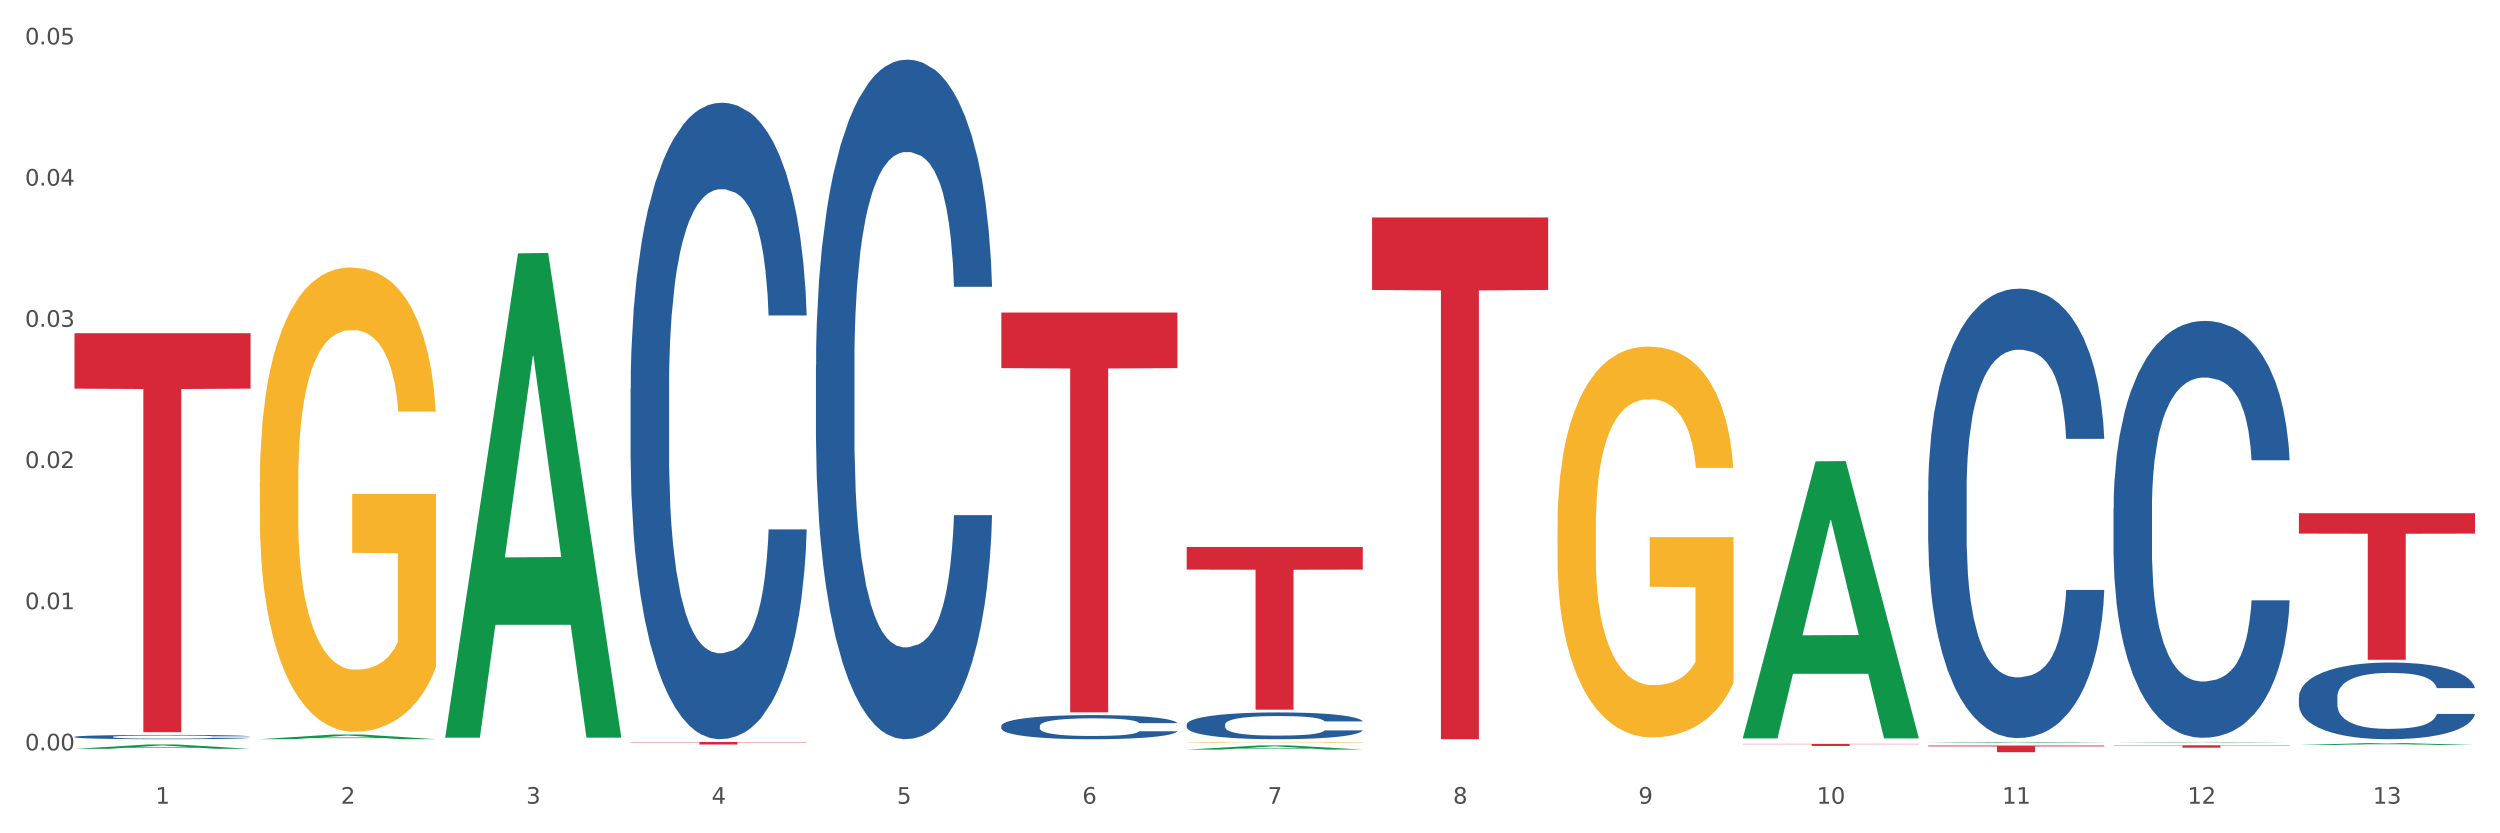<?xml version="1.0" encoding="utf-8" standalone="no"?>
<!DOCTYPE svg PUBLIC "-//W3C//DTD SVG 1.1//EN"
  "http://www.w3.org/Graphics/SVG/1.1/DTD/svg11.dtd">
<svg xmlns:xlink="http://www.w3.org/1999/xlink" width="1080pt" height="360pt" viewBox="0 0 1080 360" xmlns="http://www.w3.org/2000/svg" version="1.1">
 <rect x="0" y="0" width="1080" height="360" fill="#333333" stroke="none"/>
 <defs>
  <style type="text/css">*{stroke-linejoin: round; stroke-linecap: butt}</style>
 </defs>
 <g id="figure_1">
  <g id="patch_1">
   <path d="M 0 360 
L 1080 360 
L 1080 0 
L 0 0 
z
" style="fill: #ffffff; stroke: #ffffff; stroke-linejoin: miter"/>
  </g>
  <g id="axes_1">
   <g id="matplotlib.axis_1">
    <g id="xtick_1">
     <g id="text_1">
      <!-- 1 -->
      <g style="fill: #4d4d4d" transform="translate(67.159 347.204) scale(0.096 -0.096)">
       <defs>
        <path id="DejaVuSans-31" d="M 794 531 
L 1825 531 
L 1825 4091 
L 703 3866 
L 703 4441 
L 1819 4666 
L 2450 4666 
L 2450 531 
L 3481 531 
L 3481 0 
L 794 0 
L 794 531 
z
" transform="scale(0.016)"/>
       </defs>
       <use xlink:href="#DejaVuSans-31"/>
      </g>
     </g>
    </g>
    <g id="xtick_2">
     <g id="text_2">
      <!-- 2 -->
      <g style="fill: #4d4d4d" transform="translate(147.238 347.204) scale(0.096 -0.096)">
       <defs>
        <path id="DejaVuSans-32" d="M 1228 531 
L 3431 531 
L 3431 0 
L 469 0 
L 469 531 
Q 828 903 1448 1529 
Q 2069 2156 2228 2338 
Q 2531 2678 2651 2914 
Q 2772 3150 2772 3378 
Q 2772 3750 2511 3984 
Q 2250 4219 1831 4219 
Q 1534 4219 1204 4116 
Q 875 4013 500 3803 
L 500 4441 
Q 881 4594 1212 4672 
Q 1544 4750 1819 4750 
Q 2544 4750 2975 4387 
Q 3406 4025 3406 3419 
Q 3406 3131 3298 2873 
Q 3191 2616 2906 2266 
Q 2828 2175 2409 1742 
Q 1991 1309 1228 531 
z
" transform="scale(0.016)"/>
       </defs>
       <use xlink:href="#DejaVuSans-32"/>
      </g>
     </g>
    </g>
    <g id="xtick_3">
     <g id="text_3">
      <!-- 3 -->
      <g style="fill: #4d4d4d" transform="translate(227.317 347.204) scale(0.096 -0.096)">
       <defs>
        <path id="DejaVuSans-33" d="M 2597 2516 
Q 3050 2419 3304 2112 
Q 3559 1806 3559 1356 
Q 3559 666 3084 287 
Q 2609 -91 1734 -91 
Q 1441 -91 1130 -33 
Q 819 25 488 141 
L 488 750 
Q 750 597 1062 519 
Q 1375 441 1716 441 
Q 2309 441 2620 675 
Q 2931 909 2931 1356 
Q 2931 1769 2642 2001 
Q 2353 2234 1838 2234 
L 1294 2234 
L 1294 2753 
L 1863 2753 
Q 2328 2753 2575 2939 
Q 2822 3125 2822 3475 
Q 2822 3834 2567 4026 
Q 2313 4219 1838 4219 
Q 1578 4219 1281 4162 
Q 984 4106 628 3988 
L 628 4550 
Q 988 4650 1302 4700 
Q 1616 4750 1894 4750 
Q 2613 4750 3031 4423 
Q 3450 4097 3450 3541 
Q 3450 3153 3228 2886 
Q 3006 2619 2597 2516 
z
" transform="scale(0.016)"/>
       </defs>
       <use xlink:href="#DejaVuSans-33"/>
      </g>
     </g>
    </g>
    <g id="xtick_4">
     <g id="text_4">
      <!-- 4 -->
      <g style="fill: #4d4d4d" transform="translate(307.396 347.204) scale(0.096 -0.096)">
       <defs>
        <path id="DejaVuSans-34" d="M 2419 4116 
L 825 1625 
L 2419 1625 
L 2419 4116 
z
M 2253 4666 
L 3047 4666 
L 3047 1625 
L 3713 1625 
L 3713 1100 
L 3047 1100 
L 3047 0 
L 2419 0 
L 2419 1100 
L 313 1100 
L 313 1709 
L 2253 4666 
z
" transform="scale(0.016)"/>
       </defs>
       <use xlink:href="#DejaVuSans-34"/>
      </g>
     </g>
    </g>
    <g id="xtick_5">
     <g id="text_5">
      <!-- 5 -->
      <g style="fill: #4d4d4d" transform="translate(387.475 347.204) scale(0.096 -0.096)">
       <defs>
        <path id="DejaVuSans-35" d="M 691 4666 
L 3169 4666 
L 3169 4134 
L 1269 4134 
L 1269 2991 
Q 1406 3038 1543 3061 
Q 1681 3084 1819 3084 
Q 2600 3084 3056 2656 
Q 3513 2228 3513 1497 
Q 3513 744 3044 326 
Q 2575 -91 1722 -91 
Q 1428 -91 1123 -41 
Q 819 9 494 109 
L 494 744 
Q 775 591 1075 516 
Q 1375 441 1709 441 
Q 2250 441 2565 725 
Q 2881 1009 2881 1497 
Q 2881 1984 2565 2268 
Q 2250 2553 1709 2553 
Q 1456 2553 1204 2497 
Q 953 2441 691 2322 
L 691 4666 
z
" transform="scale(0.016)"/>
       </defs>
       <use xlink:href="#DejaVuSans-35"/>
      </g>
     </g>
    </g>
    <g id="xtick_6">
     <g id="text_6">
      <!-- 6 -->
      <g style="fill: #4d4d4d" transform="translate(467.554 347.204) scale(0.096 -0.096)">
       <defs>
        <path id="DejaVuSans-36" d="M 2113 2584 
Q 1688 2584 1439 2293 
Q 1191 2003 1191 1497 
Q 1191 994 1439 701 
Q 1688 409 2113 409 
Q 2538 409 2786 701 
Q 3034 994 3034 1497 
Q 3034 2003 2786 2293 
Q 2538 2584 2113 2584 
z
M 3366 4563 
L 3366 3988 
Q 3128 4100 2886 4159 
Q 2644 4219 2406 4219 
Q 1781 4219 1451 3797 
Q 1122 3375 1075 2522 
Q 1259 2794 1537 2939 
Q 1816 3084 2150 3084 
Q 2853 3084 3261 2657 
Q 3669 2231 3669 1497 
Q 3669 778 3244 343 
Q 2819 -91 2113 -91 
Q 1303 -91 875 529 
Q 447 1150 447 2328 
Q 447 3434 972 4092 
Q 1497 4750 2381 4750 
Q 2619 4750 2861 4703 
Q 3103 4656 3366 4563 
z
" transform="scale(0.016)"/>
       </defs>
       <use xlink:href="#DejaVuSans-36"/>
      </g>
     </g>
    </g>
    <g id="xtick_7">
     <g id="text_7">
      <!-- 7 -->
      <g style="fill: #4d4d4d" transform="translate(547.634 347.204) scale(0.096 -0.096)">
       <defs>
        <path id="DejaVuSans-37" d="M 525 4666 
L 3525 4666 
L 3525 4397 
L 1831 0 
L 1172 0 
L 2766 4134 
L 525 4134 
L 525 4666 
z
" transform="scale(0.016)"/>
       </defs>
       <use xlink:href="#DejaVuSans-37"/>
      </g>
     </g>
    </g>
    <g id="xtick_8">
     <g id="text_8">
      <!-- 8 -->
      <g style="fill: #4d4d4d" transform="translate(627.713 347.204) scale(0.096 -0.096)">
       <defs>
        <path id="DejaVuSans-38" d="M 2034 2216 
Q 1584 2216 1326 1975 
Q 1069 1734 1069 1313 
Q 1069 891 1326 650 
Q 1584 409 2034 409 
Q 2484 409 2743 651 
Q 3003 894 3003 1313 
Q 3003 1734 2745 1975 
Q 2488 2216 2034 2216 
z
M 1403 2484 
Q 997 2584 770 2862 
Q 544 3141 544 3541 
Q 544 4100 942 4425 
Q 1341 4750 2034 4750 
Q 2731 4750 3128 4425 
Q 3525 4100 3525 3541 
Q 3525 3141 3298 2862 
Q 3072 2584 2669 2484 
Q 3125 2378 3379 2068 
Q 3634 1759 3634 1313 
Q 3634 634 3220 271 
Q 2806 -91 2034 -91 
Q 1263 -91 848 271 
Q 434 634 434 1313 
Q 434 1759 690 2068 
Q 947 2378 1403 2484 
z
M 1172 3481 
Q 1172 3119 1398 2916 
Q 1625 2713 2034 2713 
Q 2441 2713 2670 2916 
Q 2900 3119 2900 3481 
Q 2900 3844 2670 4047 
Q 2441 4250 2034 4250 
Q 1625 4250 1398 4047 
Q 1172 3844 1172 3481 
z
" transform="scale(0.016)"/>
       </defs>
       <use xlink:href="#DejaVuSans-38"/>
      </g>
     </g>
    </g>
    <g id="xtick_9">
     <g id="text_9">
      <!-- 9 -->
      <g style="fill: #4d4d4d" transform="translate(707.792 347.204) scale(0.096 -0.096)">
       <defs>
        <path id="DejaVuSans-39" d="M 703 97 
L 703 672 
Q 941 559 1184 500 
Q 1428 441 1663 441 
Q 2288 441 2617 861 
Q 2947 1281 2994 2138 
Q 2813 1869 2534 1725 
Q 2256 1581 1919 1581 
Q 1219 1581 811 2004 
Q 403 2428 403 3163 
Q 403 3881 828 4315 
Q 1253 4750 1959 4750 
Q 2769 4750 3195 4129 
Q 3622 3509 3622 2328 
Q 3622 1225 3098 567 
Q 2575 -91 1691 -91 
Q 1453 -91 1209 -44 
Q 966 3 703 97 
z
M 1959 2075 
Q 2384 2075 2632 2365 
Q 2881 2656 2881 3163 
Q 2881 3666 2632 3958 
Q 2384 4250 1959 4250 
Q 1534 4250 1286 3958 
Q 1038 3666 1038 3163 
Q 1038 2656 1286 2365 
Q 1534 2075 1959 2075 
z
" transform="scale(0.016)"/>
       </defs>
       <use xlink:href="#DejaVuSans-39"/>
      </g>
     </g>
    </g>
    <g id="xtick_10">
     <g id="text_10">
      <!-- 10 -->
      <g style="fill: #4d4d4d" transform="translate(784.817 347.204) scale(0.096 -0.096)">
       <defs>
        <path id="DejaVuSans-30" d="M 2034 4250 
Q 1547 4250 1301 3770 
Q 1056 3291 1056 2328 
Q 1056 1369 1301 889 
Q 1547 409 2034 409 
Q 2525 409 2770 889 
Q 3016 1369 3016 2328 
Q 3016 3291 2770 3770 
Q 2525 4250 2034 4250 
z
M 2034 4750 
Q 2819 4750 3233 4129 
Q 3647 3509 3647 2328 
Q 3647 1150 3233 529 
Q 2819 -91 2034 -91 
Q 1250 -91 836 529 
Q 422 1150 422 2328 
Q 422 3509 836 4129 
Q 1250 4750 2034 4750 
z
" transform="scale(0.016)"/>
       </defs>
       <use xlink:href="#DejaVuSans-31"/>
       <use xlink:href="#DejaVuSans-30" transform="translate(63.623 0)"/>
      </g>
     </g>
    </g>
    <g id="xtick_11">
     <g id="text_11">
      <!-- 11 -->
      <g style="fill: #4d4d4d" transform="translate(864.896 347.204) scale(0.096 -0.096)">
       <use xlink:href="#DejaVuSans-31"/>
       <use xlink:href="#DejaVuSans-31" transform="translate(63.623 0)"/>
      </g>
     </g>
    </g>
    <g id="xtick_12">
     <g id="text_12">
      <!-- 12 -->
      <g style="fill: #4d4d4d" transform="translate(944.975 347.204) scale(0.096 -0.096)">
       <use xlink:href="#DejaVuSans-31"/>
       <use xlink:href="#DejaVuSans-32" transform="translate(63.623 0)"/>
      </g>
     </g>
    </g>
    <g id="xtick_13">
     <g id="text_13">
      <!-- 13 -->
      <g style="fill: #4d4d4d" transform="translate(1025.054 347.204) scale(0.096 -0.096)">
       <use xlink:href="#DejaVuSans-31"/>
       <use xlink:href="#DejaVuSans-33" transform="translate(63.623 0)"/>
      </g>
     </g>
    </g>
    <g id="xtick_14"/>
    <g id="xtick_15"/>
    <g id="xtick_16"/>
    <g id="xtick_17"/>
    <g id="xtick_18"/>
    <g id="xtick_19"/>
    <g id="xtick_20"/>
    <g id="xtick_21"/>
    <g id="xtick_22"/>
    <g id="xtick_23"/>
    <g id="xtick_24"/>
    <g id="xtick_25"/>
   </g>
   <g id="matplotlib.axis_2">
    <g id="ytick_1">
     <g id="text_14">
      <!-- 0.00 -->
      <g style="fill: #4d4d4d" transform="translate(10.8 324.165) scale(0.096 -0.096)">
       <defs>
        <path id="DejaVuSans-2e" d="M 684 794 
L 1344 794 
L 1344 0 
L 684 0 
L 684 794 
z
" transform="scale(0.016)"/>
       </defs>
       <use xlink:href="#DejaVuSans-30"/>
       <use xlink:href="#DejaVuSans-2e" transform="translate(63.623 0)"/>
       <use xlink:href="#DejaVuSans-30" transform="translate(95.41 0)"/>
       <use xlink:href="#DejaVuSans-30" transform="translate(159.033 0)"/>
      </g>
     </g>
    </g>
    <g id="ytick_2">
     <g id="text_15">
      <!-- 0.01 -->
      <g style="fill: #4d4d4d" transform="translate(10.8 263.171) scale(0.096 -0.096)">
       <use xlink:href="#DejaVuSans-30"/>
       <use xlink:href="#DejaVuSans-2e" transform="translate(63.623 0)"/>
       <use xlink:href="#DejaVuSans-30" transform="translate(95.41 0)"/>
       <use xlink:href="#DejaVuSans-31" transform="translate(159.033 0)"/>
      </g>
     </g>
    </g>
    <g id="ytick_3">
     <g id="text_16">
      <!-- 0.02 -->
      <g style="fill: #4d4d4d" transform="translate(10.8 202.178) scale(0.096 -0.096)">
       <use xlink:href="#DejaVuSans-30"/>
       <use xlink:href="#DejaVuSans-2e" transform="translate(63.623 0)"/>
       <use xlink:href="#DejaVuSans-30" transform="translate(95.41 0)"/>
       <use xlink:href="#DejaVuSans-32" transform="translate(159.033 0)"/>
      </g>
     </g>
    </g>
    <g id="ytick_4">
     <g id="text_17">
      <!-- 0.03 -->
      <g style="fill: #4d4d4d" transform="translate(10.8 141.184) scale(0.096 -0.096)">
       <use xlink:href="#DejaVuSans-30"/>
       <use xlink:href="#DejaVuSans-2e" transform="translate(63.623 0)"/>
       <use xlink:href="#DejaVuSans-30" transform="translate(95.41 0)"/>
       <use xlink:href="#DejaVuSans-33" transform="translate(159.033 0)"/>
      </g>
     </g>
    </g>
    <g id="ytick_5">
     <g id="text_18">
      <!-- 0.04 -->
      <g style="fill: #4d4d4d" transform="translate(10.8 80.19) scale(0.096 -0.096)">
       <use xlink:href="#DejaVuSans-30"/>
       <use xlink:href="#DejaVuSans-2e" transform="translate(63.623 0)"/>
       <use xlink:href="#DejaVuSans-30" transform="translate(95.41 0)"/>
       <use xlink:href="#DejaVuSans-34" transform="translate(159.033 0)"/>
      </g>
     </g>
    </g>
    <g id="ytick_6">
     <g id="text_19">
      <!-- 0.05 -->
      <g style="fill: #4d4d4d" transform="translate(10.8 19.196) scale(0.096 -0.096)">
       <use xlink:href="#DejaVuSans-30"/>
       <use xlink:href="#DejaVuSans-2e" transform="translate(63.623 0)"/>
       <use xlink:href="#DejaVuSans-30" transform="translate(95.41 0)"/>
       <use xlink:href="#DejaVuSans-35" transform="translate(159.033 0)"/>
      </g>
     </g>
    </g>
    <g id="ytick_7"/>
    <g id="ytick_8"/>
    <g id="ytick_9"/>
    <g id="ytick_10"/>
    <g id="ytick_11"/>
   </g>
   <g id="PolyCollection_1">
    <path d="M 32.175 323.492 
L 32.253 323.491 
L 63.625 321.624 
L 76.644 321.622 
L 108.25 323.496 
L 93.192 323.496 
L 86.369 323.06 
L 53.978 323.06 
L 53.743 323.067 
L 47.155 323.496 
L 32.175 323.496 
L 32.175 323.492 
L 58.056 322.799 
L 82.291 322.798 
L 70.291 322.022 
L 70.134 322.018 
L 69.977 322.024 
L 57.978 322.798 
L 58.056 322.799 
L 32.175 323.492 
z
" clip-path="url(#pbcc4a6ba67)" style="fill: #109648"/>
    <path d="M 592.729 93.931 
L 668.804 93.931 
L 668.804 125.255 
L 638.879 125.467 
L 638.879 319.339 
L 622.474 319.339 
L 622.474 125.467 
L 592.729 125.255 
L 592.729 94.143 
L 592.729 93.931 
z
" clip-path="url(#pbcc4a6ba67)" style="fill: #d62839"/>
    <path d="M 512.65 236.291 
L 588.725 236.291 
L 588.725 246.06 
L 558.8 246.126 
L 558.8 306.59 
L 542.395 306.59 
L 542.395 246.126 
L 512.65 246.06 
L 512.65 236.357 
L 512.65 236.291 
z
" clip-path="url(#pbcc4a6ba67)" style="fill: #d62839"/>
    <path d="M 512.65 320.664 
L 512.74 320.663 
L 512.74 320.653 
L 512.919 320.644 
L 513.818 320.622 
L 515.165 320.605 
L 516.153 320.595 
L 517.141 320.587 
L 518.308 320.58 
L 519.745 320.571 
L 522.35 320.56 
L 523.967 320.554 
L 525.943 320.547 
L 529.536 320.538 
L 532.14 320.533 
L 534.835 320.528 
L 539.236 320.523 
L 542.11 320.521 
L 545.164 320.519 
L 548.846 320.518 
L 551.631 320.518 
L 557.738 320.519 
L 562.948 320.521 
L 565.462 320.523 
L 568.696 320.527 
L 570.402 320.529 
L 573.187 320.534 
L 576.061 320.54 
L 578.037 320.545 
L 581.001 320.555 
L 583.246 320.565 
L 585.312 320.577 
L 586.39 320.585 
L 587.198 320.593 
L 587.917 320.602 
L 588.635 320.616 
L 572.468 320.616 
L 571.839 320.606 
L 570.851 320.596 
L 569.414 320.587 
L 568.157 320.581 
L 566.001 320.574 
L 564.025 320.569 
L 561.96 320.566 
L 559.445 320.563 
L 557.469 320.562 
L 554.684 320.56 
L 549.206 320.561 
L 545.523 320.563 
L 543.008 320.566 
L 541.391 320.569 
L 539.954 320.571 
L 538.338 320.575 
L 536.451 320.582 
L 535.104 320.587 
L 533.757 320.594 
L 532.679 320.601 
L 531.691 320.609 
L 530.883 320.618 
L 530.254 320.627 
L 529.715 320.637 
L 529.266 320.656 
L 529.266 320.695 
L 529.446 320.704 
L 529.895 320.716 
L 530.434 320.725 
L 531.332 320.736 
L 532.14 320.743 
L 533.667 320.753 
L 535.374 320.762 
L 536.721 320.767 
L 538.068 320.772 
L 540.403 320.778 
L 543.008 320.783 
L 545.254 320.787 
L 548.307 320.789 
L 550.373 320.791 
L 552.169 320.791 
L 556.571 320.791 
L 559.714 320.79 
L 563.217 320.788 
L 565.912 320.786 
L 568.157 320.783 
L 570.672 320.777 
L 572.289 320.772 
L 572.289 320.712 
L 552.529 320.712 
L 552.529 320.672 
L 588.725 320.672 
L 588.725 320.789 
L 587.198 320.796 
L 585.492 320.801 
L 583.695 320.806 
L 581.001 320.812 
L 577.767 320.818 
L 574.893 320.822 
L 571.839 320.825 
L 568.247 320.828 
L 563.576 320.831 
L 560.702 320.832 
L 557.109 320.833 
L 552.888 320.834 
L 549.206 320.833 
L 545.613 320.832 
L 541.841 320.829 
L 538.158 320.825 
L 535.374 320.821 
L 532.589 320.817 
L 529.625 320.811 
L 527.29 320.805 
L 525.494 320.8 
L 523.518 320.793 
L 521.362 320.785 
L 519.745 320.777 
L 518.308 320.769 
L 516.781 320.758 
L 515.704 320.749 
L 514.626 320.738 
L 513.997 320.73 
L 513.279 320.717 
L 512.74 320.699 
L 512.65 320.664 
z
" clip-path="url(#pbcc4a6ba67)" style="fill: #f7b32b"/>
    <path d="M 672.808 227.734 
L 672.898 227.58 
L 672.898 222.028 
L 673.078 217.247 
L 673.976 205.681 
L 675.323 196.12 
L 676.311 191.03 
L 677.299 186.866 
L 678.467 182.703 
L 679.904 178.385 
L 682.508 172.062 
L 684.125 168.823 
L 686.101 165.43 
L 689.694 160.495 
L 692.299 157.719 
L 694.993 155.406 
L 699.394 152.63 
L 702.268 151.396 
L 705.322 150.471 
L 709.005 149.854 
L 711.789 149.7 
L 717.896 150.163 
L 723.106 151.551 
L 725.621 152.63 
L 728.854 154.481 
L 730.561 155.714 
L 733.345 158.182 
L 736.219 161.421 
L 738.195 164.196 
L 741.159 169.44 
L 743.405 174.683 
L 745.47 181.16 
L 746.548 185.633 
L 747.357 189.797 
L 748.075 194.577 
L 748.794 202.134 
L 732.626 202.134 
L 731.998 196.736 
L 731.01 191.647 
L 729.573 186.712 
L 728.315 183.628 
L 726.16 179.772 
L 724.184 177.305 
L 722.118 175.454 
L 719.603 173.912 
L 717.627 173.141 
L 714.843 172.524 
L 709.364 172.678 
L 705.681 173.912 
L 703.166 175.454 
L 701.55 176.842 
L 700.113 178.385 
L 698.496 180.544 
L 696.61 183.782 
L 695.263 186.712 
L 693.915 190.414 
L 692.837 194.115 
L 691.849 198.433 
L 691.041 203.059 
L 690.412 207.84 
L 689.873 213.7 
L 689.424 223.416 
L 689.424 244.544 
L 689.604 249.325 
L 690.053 255.648 
L 690.592 260.428 
L 691.49 266.135 
L 692.299 269.99 
L 693.825 275.542 
L 695.532 280.168 
L 696.879 283.099 
L 698.226 285.566 
L 700.562 288.959 
L 703.166 291.735 
L 705.412 293.431 
L 708.466 294.973 
L 710.531 295.59 
L 712.328 295.899 
L 716.729 295.899 
L 719.872 295.436 
L 723.375 294.356 
L 726.07 292.969 
L 728.315 291.272 
L 730.83 288.496 
L 732.447 285.874 
L 732.447 253.643 
L 712.687 253.489 
L 712.687 232.052 
L 748.883 232.052 
L 748.883 294.973 
L 747.357 298.212 
L 745.65 301.142 
L 743.854 303.764 
L 741.159 307.002 
L 737.926 310.087 
L 735.052 312.246 
L 731.998 314.096 
L 728.405 315.793 
L 723.735 317.335 
L 720.86 317.952 
L 717.268 318.414 
L 713.046 318.569 
L 709.364 318.26 
L 705.771 317.489 
L 701.999 316.101 
L 698.316 314.096 
L 695.532 312.092 
L 692.748 309.624 
L 689.784 306.385 
L 687.448 303.301 
L 685.652 300.525 
L 683.676 296.978 
L 681.52 292.352 
L 679.904 288.188 
L 678.467 283.87 
L 676.94 278.318 
L 675.862 273.537 
L 674.784 267.523 
L 674.155 263.05 
L 673.437 256.11 
L 672.898 246.395 
L 672.808 227.734 
z
" clip-path="url(#pbcc4a6ba67)" style="fill: #f7b32b"/>
    <path d="M 432.571 135.022 
L 508.646 135.022 
L 508.646 159.023 
L 478.721 159.185 
L 478.721 307.731 
L 462.316 307.731 
L 462.316 159.185 
L 432.571 159.023 
L 432.571 135.184 
L 432.571 135.022 
z
" clip-path="url(#pbcc4a6ba67)" style="fill: #d62839"/>
    <path d="M 272.412 320.536 
L 348.488 320.536 
L 348.488 320.689 
L 318.562 320.69 
L 318.562 321.631 
L 302.157 321.631 
L 302.157 320.69 
L 272.412 320.689 
L 272.412 320.537 
L 272.412 320.536 
z
" clip-path="url(#pbcc4a6ba67)" style="fill: #d62839"/>
    <path d="M 32.175 143.941 
L 108.25 143.941 
L 108.25 167.894 
L 78.325 168.056 
L 78.325 316.302 
L 61.92 316.302 
L 61.92 168.056 
L 32.175 167.894 
L 32.175 144.103 
L 32.175 143.941 
z
" clip-path="url(#pbcc4a6ba67)" style="fill: #d62839"/>
    <path d="M 32.175 318.316 
L 32.265 318.314 
L 32.265 318.266 
L 32.535 318.202 
L 33.524 318.083 
L 34.783 317.993 
L 36.941 317.888 
L 38.11 317.844 
L 39.639 317.795 
L 42.786 317.715 
L 46.383 317.647 
L 48.901 317.61 
L 50.789 317.586 
L 55.016 317.544 
L 57.443 317.525 
L 59.961 317.51 
L 62.119 317.5 
L 65.716 317.488 
L 68.594 317.483 
L 71.921 317.481 
L 74.709 317.483 
L 78.396 317.489 
L 83.791 317.51 
L 85.859 317.522 
L 88.647 317.542 
L 91.524 317.569 
L 93.862 317.596 
L 96.56 317.635 
L 99.348 317.686 
L 102.045 317.751 
L 103.934 317.81 
L 105.463 317.873 
L 106.811 317.949 
L 107.801 318.032 
L 108.25 318.102 
L 91.794 318.102 
L 91.345 318.039 
L 90.445 317.971 
L 89.546 317.925 
L 88.557 317.888 
L 87.028 317.846 
L 85.679 317.819 
L 83.431 317.786 
L 81.363 317.766 
L 79.655 317.754 
L 77.586 317.744 
L 73.18 317.734 
L 70.033 317.734 
L 68.054 317.737 
L 65.627 317.746 
L 63.558 317.757 
L 61.13 317.778 
L 59.242 317.8 
L 57.354 317.829 
L 56.274 317.849 
L 54.656 317.886 
L 53.577 317.917 
L 52.138 317.97 
L 51.329 318.007 
L 49.89 318.104 
L 49.26 318.175 
L 48.991 318.224 
L 48.811 318.278 
L 48.811 318.543 
L 49.35 318.662 
L 49.8 318.713 
L 50.519 318.77 
L 51.868 318.845 
L 53.847 318.918 
L 55.915 318.971 
L 57.623 319.003 
L 59.242 319.027 
L 60.861 319.045 
L 62.839 319.062 
L 64.457 319.072 
L 66.885 319.083 
L 69.763 319.088 
L 72.011 319.088 
L 76.597 319.079 
L 78.665 319.071 
L 80.644 319.059 
L 82.802 319.04 
L 84.51 319.02 
L 85.5 319.005 
L 87.118 318.972 
L 88.377 318.938 
L 89.456 318.899 
L 90.176 318.865 
L 90.985 318.814 
L 91.614 318.757 
L 91.794 318.726 
L 108.25 318.726 
L 107.89 318.787 
L 107.261 318.847 
L 106.002 318.926 
L 105.013 318.972 
L 103.484 319.028 
L 101.866 319.076 
L 99.618 319.128 
L 97.549 319.167 
L 95.391 319.201 
L 93.053 319.232 
L 88.827 319.274 
L 87.298 319.286 
L 84.061 319.307 
L 81.543 319.318 
L 77.856 319.33 
L 74.079 319.337 
L 70.123 319.339 
L 66.616 319.335 
L 62.749 319.325 
L 60.321 319.315 
L 57.623 319.3 
L 54.476 319.276 
L 51.509 319.247 
L 48.721 319.213 
L 46.113 319.174 
L 43.685 319.13 
L 40.538 319.057 
L 38.2 318.986 
L 36.491 318.92 
L 35.322 318.864 
L 34.153 318.792 
L 33.524 318.743 
L 32.535 318.624 
L 32.175 318.514 
L 32.175 318.316 
z
" clip-path="url(#pbcc4a6ba67)" style="fill: #255c99"/>
    <path d="M 272.412 167.923 
L 272.502 167.672 
L 272.502 160.641 
L 272.772 151.099 
L 273.761 133.521 
L 275.02 120.213 
L 277.178 104.644 
L 278.347 98.116 
L 279.876 90.834 
L 283.023 79.032 
L 286.62 68.988 
L 289.138 63.463 
L 291.027 59.948 
L 295.253 53.67 
L 297.681 50.908 
L 300.199 48.648 
L 302.357 47.142 
L 305.954 45.384 
L 308.831 44.63 
L 312.159 44.379 
L 314.946 44.63 
L 318.633 45.635 
L 324.028 48.648 
L 326.097 50.406 
L 328.884 53.419 
L 331.762 57.437 
L 334.1 61.454 
L 336.798 67.23 
L 339.585 74.763 
L 342.283 84.305 
L 344.171 93.094 
L 345.7 102.385 
L 347.049 113.684 
L 348.038 125.988 
L 348.488 136.284 
L 332.032 136.284 
L 331.582 126.993 
L 330.683 116.949 
L 329.784 110.169 
L 328.794 104.644 
L 327.266 98.367 
L 325.917 94.349 
L 323.669 89.578 
L 321.601 86.565 
L 319.892 84.807 
L 317.824 83.301 
L 313.418 81.794 
L 310.27 81.794 
L 308.292 82.296 
L 305.864 83.552 
L 303.796 85.309 
L 301.368 88.323 
L 299.479 91.587 
L 297.591 95.856 
L 296.512 98.869 
L 294.893 104.393 
L 293.814 108.913 
L 292.375 116.697 
L 291.566 122.222 
L 290.127 136.535 
L 289.498 147.081 
L 289.228 154.363 
L 289.048 162.398 
L 289.048 201.571 
L 289.588 219.148 
L 290.037 226.681 
L 290.757 235.219 
L 292.106 246.267 
L 294.084 257.065 
L 296.152 264.849 
L 297.861 269.62 
L 299.479 273.136 
L 301.098 275.898 
L 303.076 278.409 
L 304.695 279.915 
L 307.123 281.422 
L 310 282.175 
L 312.249 282.175 
L 316.835 280.92 
L 318.903 279.664 
L 320.881 277.907 
L 323.039 275.144 
L 324.748 272.131 
L 325.737 269.871 
L 327.356 265.1 
L 328.615 260.078 
L 329.694 254.303 
L 330.413 249.281 
L 331.222 241.747 
L 331.852 233.21 
L 332.032 228.69 
L 348.488 228.69 
L 348.128 237.73 
L 347.498 246.518 
L 346.24 258.32 
L 345.25 265.1 
L 343.722 273.387 
L 342.103 280.418 
L 339.855 288.202 
L 337.787 293.977 
L 335.629 298.999 
L 333.291 303.519 
L 329.064 309.797 
L 327.535 311.555 
L 324.298 314.568 
L 321.78 316.325 
L 318.094 318.083 
L 314.317 319.088 
L 310.36 319.339 
L 306.853 318.837 
L 302.986 317.33 
L 300.558 315.823 
L 297.861 313.563 
L 294.713 310.048 
L 291.746 305.779 
L 288.958 300.757 
L 286.351 294.982 
L 283.923 288.453 
L 280.775 277.655 
L 278.437 267.109 
L 276.729 257.316 
L 275.56 249.03 
L 274.391 238.483 
L 273.761 231.201 
L 272.772 213.624 
L 272.412 197.302 
L 272.412 167.923 
z
" clip-path="url(#pbcc4a6ba67)" style="fill: #255c99"/>
    <path d="M 352.492 157.669 
L 352.582 157.401 
L 352.582 149.894 
L 352.851 139.706 
L 353.84 120.938 
L 355.099 106.728 
L 357.258 90.105 
L 358.427 83.135 
L 359.955 75.36 
L 363.103 62.758 
L 366.699 52.034 
L 369.217 46.136 
L 371.106 42.382 
L 375.332 35.68 
L 377.76 32.73 
L 380.278 30.317 
L 382.436 28.709 
L 386.033 26.832 
L 388.911 26.028 
L 392.238 25.759 
L 395.025 26.028 
L 398.712 27.1 
L 404.108 30.317 
L 406.176 32.194 
L 408.963 35.411 
L 411.841 39.701 
L 414.179 43.991 
L 416.877 50.157 
L 419.664 58.201 
L 422.362 68.389 
L 424.25 77.773 
L 425.779 87.693 
L 427.128 99.757 
L 428.117 112.895 
L 428.567 123.887 
L 412.111 123.887 
L 411.661 113.967 
L 410.762 103.243 
L 409.863 96.004 
L 408.874 90.105 
L 407.345 83.403 
L 405.996 79.113 
L 403.748 74.019 
L 401.68 70.802 
L 399.971 68.925 
L 397.903 67.316 
L 393.497 65.708 
L 390.349 65.708 
L 388.371 66.244 
L 385.943 67.584 
L 383.875 69.461 
L 381.447 72.678 
L 379.559 76.164 
L 377.67 80.722 
L 376.591 83.939 
L 374.972 89.837 
L 373.893 94.663 
L 372.455 102.975 
L 371.645 108.873 
L 370.207 124.155 
L 369.577 135.416 
L 369.307 143.191 
L 369.127 151.77 
L 369.127 193.595 
L 369.667 212.363 
L 370.117 220.406 
L 370.836 229.522 
L 372.185 241.319 
L 374.163 252.847 
L 376.231 261.159 
L 377.94 266.253 
L 379.559 270.006 
L 381.177 272.955 
L 383.155 275.636 
L 384.774 277.245 
L 387.202 278.854 
L 390.08 279.658 
L 392.328 279.658 
L 396.914 278.318 
L 398.982 276.977 
L 400.96 275.1 
L 403.118 272.151 
L 404.827 268.934 
L 405.816 266.521 
L 407.435 261.427 
L 408.694 256.065 
L 409.773 249.898 
L 410.492 244.536 
L 411.302 236.493 
L 411.931 227.377 
L 412.111 222.551 
L 428.567 222.551 
L 428.207 232.203 
L 427.578 241.587 
L 426.319 254.188 
L 425.33 261.427 
L 423.801 270.274 
L 422.182 277.781 
L 419.934 286.093 
L 417.866 292.259 
L 415.708 297.621 
L 413.37 302.447 
L 409.143 309.15 
L 407.615 311.027 
L 404.377 314.244 
L 401.86 316.121 
L 398.173 317.998 
L 394.396 319.07 
L 390.439 319.338 
L 386.932 318.802 
L 383.066 317.193 
L 380.638 315.585 
L 377.94 313.172 
L 374.793 309.418 
L 371.825 304.86 
L 369.038 299.498 
L 366.43 293.332 
L 364.002 286.361 
L 360.854 274.832 
L 358.516 263.572 
L 356.808 253.115 
L 355.639 244.268 
L 354.47 233.007 
L 353.84 225.232 
L 352.851 206.465 
L 352.492 189.037 
L 352.492 157.669 
z
" clip-path="url(#pbcc4a6ba67)" style="fill: #255c99"/>
    <path d="M 432.571 313.596 
L 432.661 313.586 
L 432.661 313.32 
L 432.93 312.958 
L 433.92 312.291 
L 435.179 311.786 
L 437.337 311.196 
L 438.506 310.948 
L 440.034 310.672 
L 443.182 310.224 
L 446.779 309.844 
L 449.297 309.634 
L 451.185 309.501 
L 455.411 309.263 
L 457.839 309.158 
L 460.357 309.072 
L 462.515 309.015 
L 466.112 308.948 
L 468.99 308.92 
L 472.317 308.91 
L 475.105 308.92 
L 478.791 308.958 
L 484.187 309.072 
L 486.255 309.139 
L 489.043 309.253 
L 491.92 309.405 
L 494.258 309.558 
L 496.956 309.777 
L 499.744 310.063 
L 502.441 310.424 
L 504.33 310.758 
L 505.858 311.11 
L 507.207 311.539 
L 508.196 312.005 
L 508.646 312.396 
L 492.19 312.396 
L 491.74 312.044 
L 490.841 311.663 
L 489.942 311.405 
L 488.953 311.196 
L 487.424 310.958 
L 486.075 310.805 
L 483.827 310.624 
L 481.759 310.51 
L 480.05 310.444 
L 477.982 310.386 
L 473.576 310.329 
L 470.429 310.329 
L 468.45 310.348 
L 466.022 310.396 
L 463.954 310.463 
L 461.526 310.577 
L 459.638 310.701 
L 457.749 310.863 
L 456.67 310.977 
L 455.052 311.186 
L 453.973 311.358 
L 452.534 311.653 
L 451.724 311.863 
L 450.286 312.405 
L 449.656 312.805 
L 449.386 313.082 
L 449.207 313.386 
L 449.207 314.872 
L 449.746 315.539 
L 450.196 315.824 
L 450.915 316.148 
L 452.264 316.567 
L 454.242 316.977 
L 456.311 317.272 
L 458.019 317.453 
L 459.638 317.586 
L 461.256 317.691 
L 463.235 317.786 
L 464.853 317.844 
L 467.281 317.901 
L 470.159 317.929 
L 472.407 317.929 
L 476.993 317.882 
L 479.061 317.834 
L 481.039 317.767 
L 483.198 317.663 
L 484.906 317.548 
L 485.895 317.463 
L 487.514 317.282 
L 488.773 317.091 
L 489.852 316.872 
L 490.571 316.682 
L 491.381 316.396 
L 492.01 316.072 
L 492.19 315.901 
L 508.646 315.901 
L 508.286 316.244 
L 507.657 316.577 
L 506.398 317.024 
L 505.409 317.282 
L 503.88 317.596 
L 502.261 317.863 
L 500.013 318.158 
L 497.945 318.377 
L 495.787 318.567 
L 493.449 318.739 
L 489.222 318.977 
L 487.694 319.044 
L 484.457 319.158 
L 481.939 319.224 
L 478.252 319.291 
L 474.475 319.329 
L 470.518 319.339 
L 467.011 319.32 
L 463.145 319.263 
L 460.717 319.205 
L 458.019 319.12 
L 454.872 318.986 
L 451.904 318.824 
L 449.117 318.634 
L 446.509 318.415 
L 444.081 318.167 
L 440.934 317.758 
L 438.596 317.358 
L 436.887 316.986 
L 435.718 316.672 
L 434.549 316.272 
L 433.92 315.996 
L 432.93 315.329 
L 432.571 314.71 
L 432.571 313.596 
z
" clip-path="url(#pbcc4a6ba67)" style="fill: #255c99"/>
    <path d="M 512.65 312.967 
L 512.74 312.957 
L 512.74 312.661 
L 513.01 312.259 
L 513.999 311.52 
L 515.258 310.96 
L 517.416 310.305 
L 518.585 310.03 
L 520.114 309.723 
L 523.261 309.227 
L 526.858 308.804 
L 529.376 308.572 
L 531.264 308.424 
L 535.49 308.16 
L 537.918 308.043 
L 540.436 307.948 
L 542.594 307.885 
L 546.191 307.811 
L 549.069 307.779 
L 552.396 307.769 
L 555.184 307.779 
L 558.871 307.822 
L 564.266 307.948 
L 566.334 308.022 
L 569.122 308.149 
L 571.999 308.318 
L 574.337 308.487 
L 577.035 308.73 
L 579.823 309.047 
L 582.52 309.449 
L 584.409 309.819 
L 585.937 310.21 
L 587.286 310.685 
L 588.275 311.203 
L 588.725 311.636 
L 572.269 311.636 
L 571.819 311.245 
L 570.92 310.822 
L 570.021 310.537 
L 569.032 310.305 
L 567.503 310.04 
L 566.154 309.871 
L 563.906 309.671 
L 561.838 309.544 
L 560.129 309.47 
L 558.061 309.406 
L 553.655 309.343 
L 550.508 309.343 
L 548.529 309.364 
L 546.101 309.417 
L 544.033 309.491 
L 541.605 309.618 
L 539.717 309.755 
L 537.828 309.935 
L 536.749 310.062 
L 535.131 310.294 
L 534.052 310.484 
L 532.613 310.812 
L 531.804 311.044 
L 530.365 311.647 
L 529.735 312.09 
L 529.466 312.397 
L 529.286 312.735 
L 529.286 314.383 
L 529.825 315.123 
L 530.275 315.44 
L 530.994 315.799 
L 532.343 316.264 
L 534.321 316.718 
L 536.39 317.046 
L 538.098 317.247 
L 539.717 317.395 
L 541.335 317.511 
L 543.314 317.616 
L 544.932 317.68 
L 547.36 317.743 
L 550.238 317.775 
L 552.486 317.775 
L 557.072 317.722 
L 559.14 317.669 
L 561.119 317.595 
L 563.277 317.479 
L 564.985 317.352 
L 565.974 317.257 
L 567.593 317.056 
L 568.852 316.845 
L 569.931 316.602 
L 570.65 316.391 
L 571.46 316.074 
L 572.089 315.715 
L 572.269 315.524 
L 588.725 315.524 
L 588.365 315.905 
L 587.736 316.275 
L 586.477 316.771 
L 585.488 317.056 
L 583.959 317.405 
L 582.341 317.701 
L 580.092 318.029 
L 578.024 318.272 
L 575.866 318.483 
L 573.528 318.673 
L 569.302 318.937 
L 567.773 319.011 
L 564.536 319.138 
L 562.018 319.212 
L 558.331 319.286 
L 554.554 319.328 
L 550.598 319.339 
L 547.091 319.318 
L 543.224 319.254 
L 540.796 319.191 
L 538.098 319.096 
L 534.951 318.948 
L 531.983 318.768 
L 529.196 318.557 
L 526.588 318.314 
L 524.16 318.039 
L 521.013 317.585 
L 518.675 317.141 
L 516.966 316.729 
L 515.797 316.38 
L 514.628 315.936 
L 513.999 315.63 
L 513.01 314.89 
L 512.65 314.204 
L 512.65 312.967 
z
" clip-path="url(#pbcc4a6ba67)" style="fill: #255c99"/>
    <path d="M 832.967 211.933 
L 833.056 211.755 
L 833.056 206.791 
L 833.326 200.053 
L 834.315 187.641 
L 835.574 178.243 
L 837.732 167.25 
L 838.901 162.64 
L 840.43 157.498 
L 843.577 149.164 
L 847.174 142.072 
L 849.692 138.171 
L 851.581 135.689 
L 855.807 131.256 
L 858.235 129.305 
L 860.753 127.71 
L 862.911 126.646 
L 866.508 125.405 
L 869.385 124.873 
L 872.713 124.695 
L 875.5 124.873 
L 879.187 125.582 
L 884.583 127.71 
L 886.651 128.951 
L 889.438 131.078 
L 892.316 133.915 
L 894.654 136.752 
L 897.352 140.831 
L 900.139 146.15 
L 902.837 152.888 
L 904.725 159.094 
L 906.254 165.654 
L 907.603 173.633 
L 908.592 182.322 
L 909.042 189.591 
L 892.586 189.591 
L 892.136 183.031 
L 891.237 175.938 
L 890.338 171.151 
L 889.348 167.25 
L 887.82 162.817 
L 886.471 159.98 
L 884.223 156.611 
L 882.155 154.484 
L 880.446 153.242 
L 878.378 152.179 
L 873.972 151.115 
L 870.824 151.115 
L 868.846 151.469 
L 866.418 152.356 
L 864.35 153.597 
L 861.922 155.725 
L 860.033 158.03 
L 858.145 161.044 
L 857.066 163.172 
L 855.447 167.073 
L 854.368 170.264 
L 852.929 175.761 
L 852.12 179.662 
L 850.681 189.769 
L 850.052 197.216 
L 849.782 202.358 
L 849.602 208.032 
L 849.602 235.692 
L 850.142 248.104 
L 850.591 253.423 
L 851.311 259.452 
L 852.66 267.254 
L 854.638 274.878 
L 856.706 280.375 
L 858.415 283.744 
L 860.033 286.226 
L 861.652 288.177 
L 863.63 289.95 
L 865.249 291.014 
L 867.677 292.077 
L 870.554 292.609 
L 872.803 292.609 
L 877.389 291.723 
L 879.457 290.836 
L 881.435 289.595 
L 883.593 287.645 
L 885.302 285.517 
L 886.291 283.921 
L 887.91 280.552 
L 889.169 277.006 
L 890.248 272.928 
L 890.967 269.381 
L 891.776 264.062 
L 892.406 258.034 
L 892.586 254.842 
L 909.042 254.842 
L 908.682 261.225 
L 908.053 267.431 
L 906.794 275.765 
L 905.804 280.552 
L 904.276 286.403 
L 902.657 291.368 
L 900.409 296.865 
L 898.341 300.943 
L 896.183 304.489 
L 893.845 307.681 
L 889.618 312.114 
L 888.09 313.355 
L 884.852 315.483 
L 882.334 316.724 
L 878.648 317.965 
L 874.871 318.674 
L 870.914 318.851 
L 867.407 318.497 
L 863.54 317.433 
L 861.113 316.369 
L 858.415 314.773 
L 855.268 312.291 
L 852.3 309.277 
L 849.512 305.73 
L 846.905 301.652 
L 844.477 297.042 
L 841.329 289.418 
L 838.991 281.971 
L 837.283 275.055 
L 836.114 269.204 
L 834.945 261.757 
L 834.315 256.615 
L 833.326 244.203 
L 832.967 232.678 
L 832.967 211.933 
z
" clip-path="url(#pbcc4a6ba67)" style="fill: #255c99"/>
    <path d="M 913.046 219.552 
L 913.136 219.388 
L 913.136 214.782 
L 913.405 208.532 
L 914.395 197.018 
L 915.653 188.3 
L 917.812 178.102 
L 918.981 173.826 
L 920.509 169.056 
L 923.657 161.325 
L 927.254 154.746 
L 929.771 151.127 
L 931.66 148.824 
L 935.886 144.712 
L 938.314 142.903 
L 940.832 141.422 
L 942.99 140.436 
L 946.587 139.284 
L 949.465 138.791 
L 952.792 138.626 
L 955.579 138.791 
L 959.266 139.449 
L 964.662 141.422 
L 966.73 142.574 
L 969.518 144.548 
L 972.395 147.179 
L 974.733 149.811 
L 977.431 153.594 
L 980.218 158.529 
L 982.916 164.779 
L 984.805 170.536 
L 986.333 176.622 
L 987.682 184.024 
L 988.671 192.083 
L 989.121 198.827 
L 972.665 198.827 
L 972.215 192.741 
L 971.316 186.162 
L 970.417 181.721 
L 969.428 178.102 
L 967.899 173.99 
L 966.55 171.358 
L 964.302 168.233 
L 962.234 166.259 
L 960.525 165.108 
L 958.457 164.121 
L 954.051 163.134 
L 950.903 163.134 
L 948.925 163.463 
L 946.497 164.286 
L 944.429 165.437 
L 942.001 167.411 
L 940.113 169.549 
L 938.224 172.345 
L 937.145 174.319 
L 935.527 177.938 
L 934.447 180.898 
L 933.009 185.997 
L 932.199 189.616 
L 930.761 198.992 
L 930.131 205.9 
L 929.861 210.67 
L 929.681 215.933 
L 929.681 241.593 
L 930.221 253.107 
L 930.671 258.041 
L 931.39 263.634 
L 932.739 270.871 
L 934.717 277.944 
L 936.785 283.043 
L 938.494 286.168 
L 940.113 288.471 
L 941.731 290.28 
L 943.71 291.925 
L 945.328 292.912 
L 947.756 293.899 
L 950.634 294.392 
L 952.882 294.392 
L 957.468 293.57 
L 959.536 292.747 
L 961.514 291.596 
L 963.673 289.786 
L 965.381 287.813 
L 966.37 286.332 
L 967.989 283.207 
L 969.248 279.917 
L 970.327 276.134 
L 971.046 272.845 
L 971.856 267.91 
L 972.485 262.318 
L 972.665 259.357 
L 989.121 259.357 
L 988.761 265.278 
L 988.132 271.035 
L 986.873 278.766 
L 985.884 283.207 
L 984.355 288.635 
L 982.736 293.241 
L 980.488 298.34 
L 978.42 302.123 
L 976.262 305.412 
L 973.924 308.373 
L 969.697 312.485 
L 968.169 313.637 
L 964.931 315.61 
L 962.414 316.762 
L 958.727 317.913 
L 954.95 318.571 
L 950.993 318.735 
L 947.486 318.407 
L 943.62 317.42 
L 941.192 316.433 
L 938.494 314.952 
L 935.347 312.65 
L 932.379 309.853 
L 929.592 306.564 
L 926.984 302.781 
L 924.556 298.504 
L 921.409 291.431 
L 919.071 284.523 
L 917.362 278.108 
L 916.193 272.68 
L 915.024 265.772 
L 914.395 261.002 
L 913.405 249.488 
L 913.046 238.797 
L 913.046 219.552 
z
" clip-path="url(#pbcc4a6ba67)" style="fill: #255c99"/>
    <path d="M 993.125 301.092 
L 993.215 301.062 
L 993.215 300.214 
L 993.485 299.064 
L 994.474 296.946 
L 995.733 295.342 
L 997.891 293.466 
L 999.06 292.679 
L 1000.588 291.802 
L 1003.736 290.38 
L 1007.333 289.169 
L 1009.851 288.504 
L 1011.739 288.08 
L 1015.965 287.323 
L 1018.393 286.991 
L 1020.911 286.718 
L 1023.069 286.537 
L 1026.666 286.325 
L 1029.544 286.234 
L 1032.871 286.204 
L 1035.659 286.234 
L 1039.345 286.355 
L 1044.741 286.718 
L 1046.809 286.93 
L 1049.597 287.293 
L 1052.474 287.777 
L 1054.812 288.261 
L 1057.51 288.957 
L 1060.298 289.865 
L 1062.995 291.015 
L 1064.884 292.074 
L 1066.412 293.194 
L 1067.761 294.556 
L 1068.75 296.038 
L 1069.2 297.279 
L 1052.744 297.279 
L 1052.294 296.159 
L 1051.395 294.949 
L 1050.496 294.132 
L 1049.507 293.466 
L 1047.978 292.71 
L 1046.629 292.226 
L 1044.381 291.651 
L 1042.313 291.287 
L 1040.604 291.076 
L 1038.536 290.894 
L 1034.13 290.713 
L 1030.983 290.713 
L 1029.004 290.773 
L 1026.576 290.924 
L 1024.508 291.136 
L 1022.08 291.499 
L 1020.192 291.893 
L 1018.303 292.407 
L 1017.224 292.77 
L 1015.606 293.436 
L 1014.527 293.981 
L 1013.088 294.919 
L 1012.278 295.584 
L 1010.84 297.309 
L 1010.21 298.58 
L 1009.94 299.458 
L 1009.761 300.426 
L 1009.761 305.147 
L 1010.3 307.265 
L 1010.75 308.173 
L 1011.469 309.202 
L 1012.818 310.533 
L 1014.796 311.834 
L 1016.865 312.772 
L 1018.573 313.347 
L 1020.192 313.771 
L 1021.81 314.104 
L 1023.789 314.406 
L 1025.407 314.588 
L 1027.835 314.769 
L 1030.713 314.86 
L 1032.961 314.86 
L 1037.547 314.709 
L 1039.615 314.558 
L 1041.594 314.346 
L 1043.752 314.013 
L 1045.46 313.65 
L 1046.449 313.377 
L 1048.068 312.803 
L 1049.327 312.197 
L 1050.406 311.501 
L 1051.125 310.896 
L 1051.935 309.988 
L 1052.564 308.959 
L 1052.744 308.415 
L 1069.2 308.415 
L 1068.84 309.504 
L 1068.211 310.563 
L 1066.952 311.985 
L 1065.963 312.803 
L 1064.434 313.801 
L 1062.815 314.648 
L 1060.567 315.586 
L 1058.499 316.282 
L 1056.341 316.888 
L 1054.003 317.432 
L 1049.777 318.189 
L 1048.248 318.401 
L 1045.011 318.764 
L 1042.493 318.976 
L 1038.806 319.187 
L 1035.029 319.308 
L 1031.072 319.339 
L 1027.565 319.278 
L 1023.699 319.097 
L 1021.271 318.915 
L 1018.573 318.643 
L 1015.426 318.219 
L 1012.458 317.705 
L 1009.671 317.099 
L 1007.063 316.403 
L 1004.635 315.617 
L 1001.488 314.316 
L 999.15 313.045 
L 997.441 311.864 
L 996.272 310.866 
L 995.103 309.595 
L 994.474 308.717 
L 993.485 306.599 
L 993.125 304.632 
L 993.125 301.092 
z
" clip-path="url(#pbcc4a6ba67)" style="fill: #255c99"/>
    <path d="M 832.967 322.056 
L 909.042 322.056 
L 909.042 322.458 
L 879.116 322.46 
L 879.116 324.95 
L 862.712 324.95 
L 862.712 322.46 
L 832.967 322.458 
L 832.967 322.058 
L 832.967 322.056 
z
" clip-path="url(#pbcc4a6ba67)" style="fill: #d62839"/>
    <path d="M 913.046 321.961 
L 989.121 321.961 
L 989.121 322.106 
L 959.196 322.106 
L 959.196 323.001 
L 942.791 323.001 
L 942.791 322.106 
L 913.046 322.106 
L 913.046 321.962 
L 913.046 321.961 
z
" clip-path="url(#pbcc4a6ba67)" style="fill: #d62839"/>
    <path d="M 752.887 321.361 
L 828.963 321.361 
L 828.963 321.485 
L 799.037 321.486 
L 799.037 322.255 
L 782.632 322.255 
L 782.632 321.486 
L 752.887 321.485 
L 752.887 321.362 
L 752.887 321.361 
z
" clip-path="url(#pbcc4a6ba67)" style="fill: #d62839"/>
    <path d="M 913.046 320.781 
L 913.124 320.781 
L 944.495 320.518 
L 957.514 320.518 
L 989.121 320.782 
L 974.063 320.782 
L 967.239 320.72 
L 934.849 320.72 
L 934.613 320.721 
L 928.025 320.782 
L 913.046 320.782 
L 913.046 320.781 
L 938.927 320.684 
L 963.161 320.683 
L 951.162 320.574 
L 951.005 320.574 
L 950.848 320.574 
L 938.848 320.683 
L 938.927 320.684 
L 913.046 320.781 
z
" clip-path="url(#pbcc4a6ba67)" style="fill: #109648"/>
    <path d="M 112.254 319.326 
L 112.333 319.324 
L 143.704 317.323 
L 156.723 317.321 
L 188.329 319.33 
L 173.271 319.33 
L 166.448 318.862 
L 134.057 318.862 
L 133.822 318.869 
L 127.234 319.33 
L 112.254 319.33 
L 112.254 319.326 
L 138.135 318.583 
L 162.37 318.581 
L 150.37 317.749 
L 150.213 317.745 
L 150.056 317.751 
L 138.057 318.581 
L 138.135 318.583 
L 112.254 319.326 
z
" clip-path="url(#pbcc4a6ba67)" style="fill: #109648"/>
    <path d="M 192.333 318.273 
L 192.412 318.076 
L 223.783 109.452 
L 236.802 109.255 
L 268.408 318.666 
L 253.35 318.666 
L 246.527 269.902 
L 214.136 269.902 
L 213.901 270.688 
L 207.313 318.666 
L 192.333 318.666 
L 192.333 318.273 
L 218.215 240.8 
L 242.449 240.604 
L 230.449 153.89 
L 230.292 153.497 
L 230.136 154.087 
L 218.136 240.604 
L 218.215 240.8 
L 192.333 318.273 
z
" clip-path="url(#pbcc4a6ba67)" style="fill: #109648"/>
    <path d="M 512.65 323.829 
L 512.728 323.827 
L 544.1 322.014 
L 557.119 322.013 
L 588.725 323.832 
L 573.667 323.832 
L 566.844 323.408 
L 534.453 323.408 
L 534.218 323.415 
L 527.63 323.832 
L 512.65 323.832 
L 512.65 323.829 
L 538.531 323.155 
L 562.765 323.154 
L 550.766 322.4 
L 550.609 322.397 
L 550.452 322.402 
L 538.453 323.154 
L 538.531 323.155 
L 512.65 323.829 
z
" clip-path="url(#pbcc4a6ba67)" style="fill: #109648"/>
    <path d="M 752.887 318.763 
L 752.966 318.65 
L 784.337 199.294 
L 797.356 199.182 
L 828.963 318.988 
L 813.904 318.988 
L 807.081 291.089 
L 774.69 291.089 
L 774.455 291.539 
L 767.867 318.988 
L 752.887 318.988 
L 752.887 318.763 
L 778.769 274.44 
L 803.003 274.328 
L 791.003 224.718 
L 790.847 224.493 
L 790.69 224.83 
L 778.69 274.328 
L 778.769 274.44 
L 752.887 318.763 
z
" clip-path="url(#pbcc4a6ba67)" style="fill: #109648"/>
    <path d="M 112.254 208.235 
L 112.344 208.052 
L 112.344 201.457 
L 112.524 195.778 
L 113.422 182.037 
L 114.769 170.679 
L 115.757 164.633 
L 116.745 159.687 
L 117.913 154.74 
L 119.35 149.611 
L 121.954 142.099 
L 123.571 138.252 
L 125.547 134.221 
L 129.14 128.359 
L 131.744 125.061 
L 134.439 122.313 
L 138.84 119.016 
L 141.714 117.55 
L 144.768 116.451 
L 148.45 115.718 
L 151.235 115.535 
L 157.342 116.084 
L 162.552 117.733 
L 165.067 119.016 
L 168.3 121.214 
L 170.007 122.68 
L 172.791 125.611 
L 175.665 129.458 
L 177.641 132.756 
L 180.605 138.985 
L 182.85 145.214 
L 184.916 152.908 
L 185.994 158.221 
L 186.802 163.168 
L 187.521 168.847 
L 188.24 177.824 
L 172.072 177.824 
L 171.444 171.412 
L 170.456 165.366 
L 169.019 159.503 
L 167.761 155.839 
L 165.606 151.259 
L 163.63 148.328 
L 161.564 146.13 
L 159.049 144.298 
L 157.073 143.382 
L 154.289 142.649 
L 148.81 142.832 
L 145.127 144.298 
L 142.612 146.13 
L 140.996 147.778 
L 139.559 149.611 
L 137.942 152.175 
L 136.056 156.023 
L 134.708 159.503 
L 133.361 163.9 
L 132.283 168.297 
L 131.295 173.427 
L 130.487 178.923 
L 129.858 184.602 
L 129.319 191.564 
L 128.87 203.106 
L 128.87 228.204 
L 129.05 233.884 
L 129.499 241.395 
L 130.038 247.074 
L 130.936 253.853 
L 131.744 258.433 
L 133.271 265.028 
L 134.978 270.524 
L 136.325 274.005 
L 137.672 276.936 
L 140.008 280.967 
L 142.612 284.264 
L 144.858 286.28 
L 147.912 288.112 
L 149.977 288.845 
L 151.774 289.211 
L 156.175 289.211 
L 159.318 288.661 
L 162.821 287.379 
L 165.516 285.73 
L 167.761 283.715 
L 170.276 280.417 
L 171.893 277.303 
L 171.893 239.013 
L 152.133 238.83 
L 152.133 213.365 
L 188.329 213.365 
L 188.329 288.112 
L 186.802 291.959 
L 185.096 295.44 
L 183.3 298.554 
L 180.605 302.402 
L 177.372 306.066 
L 174.497 308.63 
L 171.444 310.829 
L 167.851 312.844 
L 163.181 314.676 
L 160.306 315.409 
L 156.714 315.959 
L 152.492 316.142 
L 148.81 315.775 
L 145.217 314.859 
L 141.445 313.211 
L 137.762 310.829 
L 134.978 308.447 
L 132.194 305.516 
L 129.23 301.669 
L 126.894 298.005 
L 125.098 294.707 
L 123.122 290.493 
L 120.966 284.997 
L 119.35 280.051 
L 117.913 274.921 
L 116.386 268.326 
L 115.308 262.647 
L 114.23 255.502 
L 113.601 250.189 
L 112.883 241.945 
L 112.344 230.403 
L 112.254 208.235 
z
" clip-path="url(#pbcc4a6ba67)" style="fill: #f7b32b"/>
    <path d="M 993.125 321.848 
L 993.203 321.847 
L 1024.574 320.978 
L 1037.594 320.977 
L 1069.2 321.849 
L 1054.142 321.849 
L 1047.319 321.646 
L 1014.928 321.646 
L 1014.693 321.65 
L 1008.105 321.849 
L 993.125 321.849 
L 993.125 321.848 
L 1019.006 321.525 
L 1043.24 321.524 
L 1031.241 321.163 
L 1031.084 321.161 
L 1030.927 321.164 
L 1018.928 321.524 
L 1019.006 321.525 
L 993.125 321.848 
z
" clip-path="url(#pbcc4a6ba67)" style="fill: #109648"/>
    <path d="M 993.125 221.715 
L 1069.2 221.715 
L 1069.2 230.513 
L 1039.275 230.573 
L 1039.275 285.025 
L 1022.87 285.025 
L 1022.87 230.573 
L 993.125 230.513 
L 993.125 221.775 
L 993.125 221.715 
z
" clip-path="url(#pbcc4a6ba67)" style="fill: #d62839"/>
    <path d="M 832.967 320.876 
L 833.045 320.876 
L 864.416 320.518 
L 877.435 320.518 
L 909.042 320.877 
L 893.984 320.877 
L 887.16 320.793 
L 854.769 320.793 
L 854.534 320.794 
L 847.946 320.877 
L 832.967 320.877 
L 832.967 320.876 
L 858.848 320.743 
L 883.082 320.743 
L 871.083 320.594 
L 870.926 320.594 
L 870.769 320.595 
L 858.769 320.743 
L 858.848 320.743 
L 832.967 320.876 
z
" clip-path="url(#pbcc4a6ba67)" style="fill: #109648"/>
   </g>
  </g>
 </g>
 <defs>
  <clipPath id="pbcc4a6ba67">
   <rect x="32.175" y="10.8" width="1037.025" height="329.109"/>
  </clipPath>
 </defs>
</svg>
